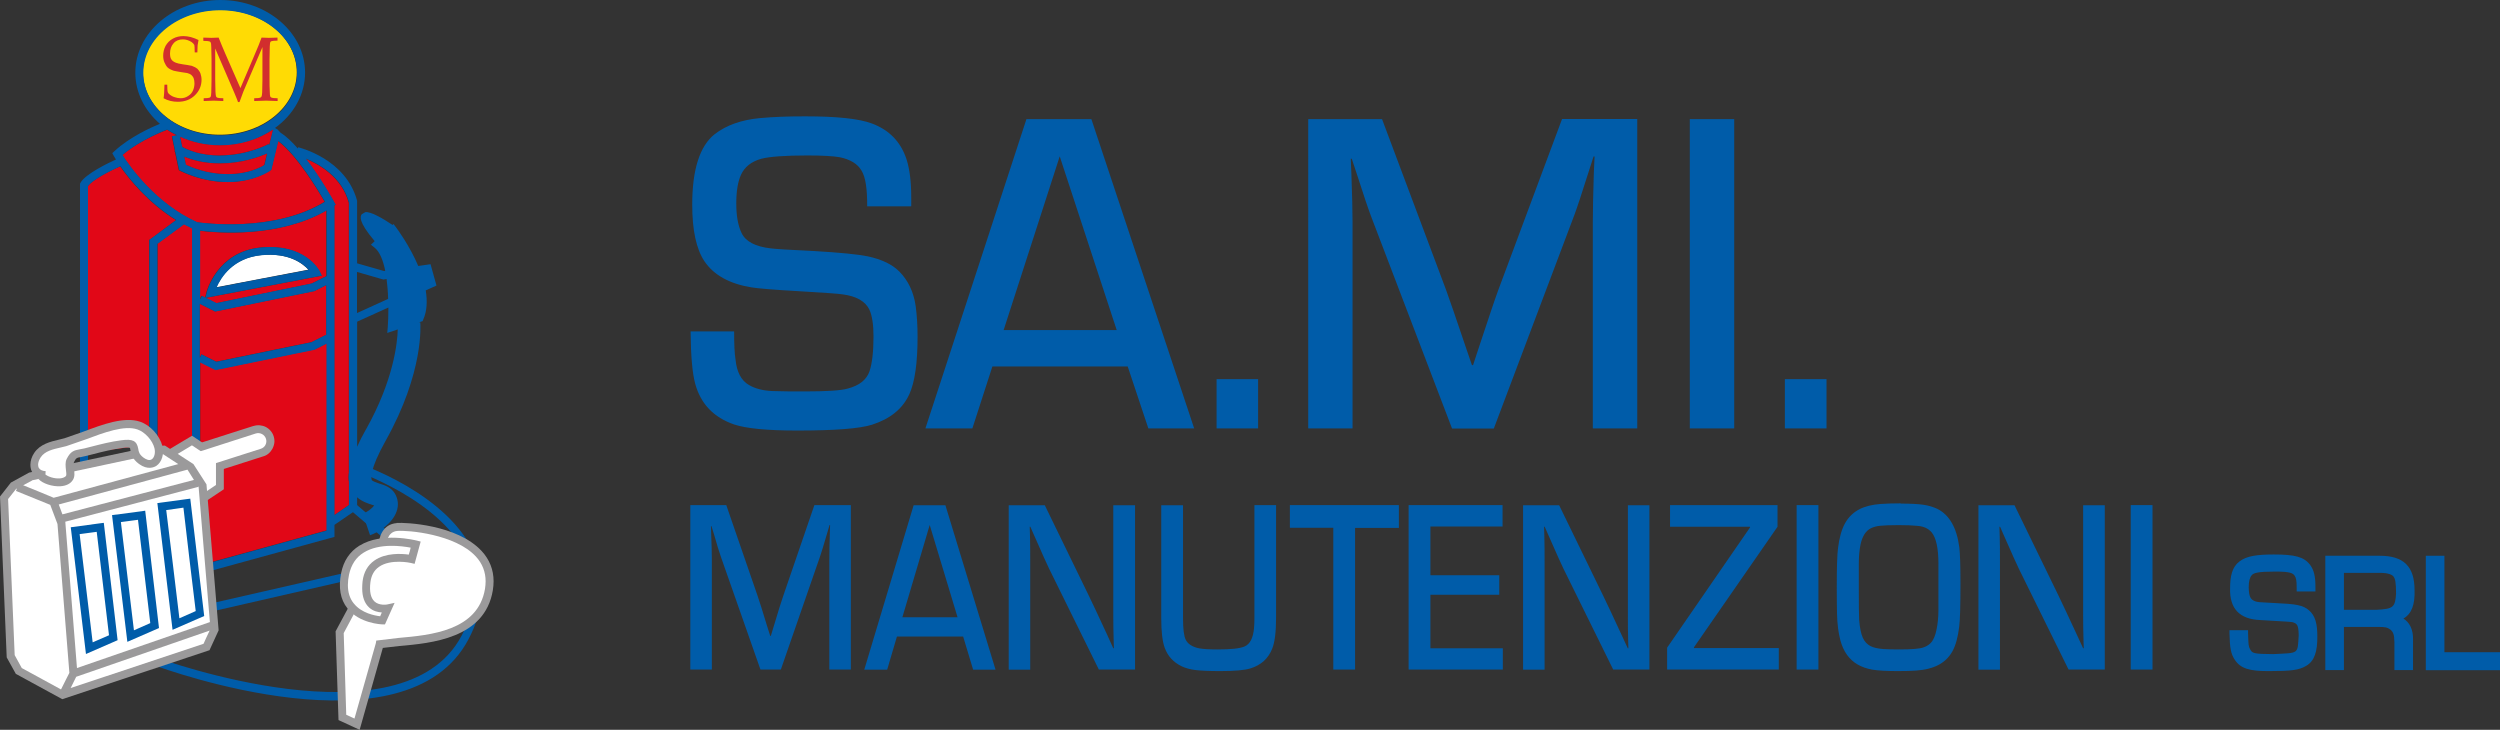 <?xml version="1.0" encoding="UTF-8"?><svg id="Livello_2" xmlns="http://www.w3.org/2000/svg" xmlns:xlink="http://www.w3.org/1999/xlink" viewBox="0 0 197.48 57.65"><rect x="0" y="0" width="197.48" height="57.65" fill="#333333" stroke="none"/><defs><style>.cls-1{fill:#fff;}.cls-2{fill:#e10717;}.cls-3{fill:#ffdb04;}.cls-4{fill:#d22e2e;}.cls-5{fill:#005ca9;}.cls-6{clip-path:url(#clippath);}.cls-7{fill:none;}.cls-8{fill:#9b9a9b;}</style><clipPath id="clippath"><rect class="cls-7" width="197.48" height="57.65"/></clipPath></defs><g id="Livello_1-2"><g class="cls-6"><path class="cls-2" d="m25.82,41.89c-.39.11-8.16,2.24-10,2.75v-16.05l1.22.61,7.83-1.61.95-.47v14.77Zm-13.37-22.65c.18-.14,1.57-1.16,2.09-1.55.21.12.42.22.65.32v26.94h-2.74v-25.71Z"/><path class="cls-1" d="m17.08,22.7c.35-.8,1.31-2.33,3.55-2.55,2.17-.21,3.26.65,3.73,1.15-.82.16-6.39,1.22-7.28,1.39"/><path class="cls-3" d="m11.29,5.71c0-2.73,2.72-4.94,6.08-4.94s6.07,2.21,6.07,4.94-2.72,4.93-6.07,4.93-6.08-2.21-6.08-4.93"/><path class="cls-2" d="m27.56,37.29c-.02.14-.03.29-.03.42,0,.12.01.23.03.35v1.84c-.15.1-.75.51-1.16.8v-24.45l.1-.07-.14-.26c-.07-.11-1.02-1.83-2.21-3.38,1.04.43,2.84,1.44,3.4,3.48v21.27Zm-1.79-15.47c-.24.12-1.1.55-1.16.58-.08.02-7.33,1.51-7.53,1.55-.11-.05-.54-.26-.84-.42l9.17-1.75-.2-.39c-.04-.08-1.19-2.17-4.62-1.84-3.45.33-4.27,3.48-4.28,3.51l-.11.45c-.16-.08-.29-.14-.29-.14l-.14.28v-5.42c1.38.17,6.23.58,10-1.6v5.2Zm0,4.63c-.24.12-1.1.55-1.16.58-.08,0-7.33,1.5-7.53,1.54-.17-.08-1.17-.58-1.17-.58l-.14.28v-4.28l1.22.61,7.83-1.61.95-.47v3.92Zm-10.22-8.89c-3.3-1.49-5.38-4.49-5.89-5.31,1.41-1.21,3.46-1.97,3.48-1.98l.08-.02c.26.19.45.28.75.44l-.4.08.21,1,.03.13s-.07.05.01.1l.3,1.44.13.07c.07.03,1.68.87,3.72.87s3.29-.87,3.35-.9l.1-.07.54-2.27c1.48,1.1,3.18,3.92,3.68,4.8-4.05,2.48-9.77,1.66-10.09,1.62m-3.65,1.31l-.13.09v16.17l-4.84.62V14.71c.31-.46,1.68-1.19,2.56-1.57.73,1.04,2.22,2.89,4.41,4.25l-2,1.49Z"/><path class="cls-4" d="m12.92,7.78c.04-.23.06-.59.07-1.09h.22c0,.34.02.55.05.61.03.06.08.13.17.19.09.07.21.14.38.19.15.05.3.08.45.08.21,0,.41-.05.59-.17.18-.11.31-.25.39-.43.08-.18.12-.37.12-.57,0-.16-.02-.29-.06-.4-.04-.11-.11-.2-.19-.27-.08-.07-.19-.11-.32-.15-.07-.01-.23-.04-.46-.07-.24-.04-.43-.07-.6-.11-.21-.07-.38-.16-.49-.26-.1-.1-.18-.24-.25-.4-.07-.16-.1-.34-.1-.53,0-.27.06-.53.19-.78.14-.24.32-.43.58-.57.25-.14.54-.2.83-.2.18,0,.38.03.59.08.22.06.41.14.6.23-.03.15-.05.29-.07.42,0,.12-.01.31-.02.56h-.21c0-.36-.02-.55-.03-.59-.05-.09-.12-.16-.22-.23-.22-.14-.45-.21-.68-.21-.31,0-.56.1-.74.31-.18.2-.28.47-.28.8,0,.2.03.36.1.46.06.11.18.2.35.27.11.05.3.09.56.13.26.03.5.08.71.12.2.07.34.15.44.23.09.1.18.21.24.36.05.15.09.32.09.51,0,.46-.17.88-.52,1.22-.34.34-.79.52-1.35.52-.41,0-.79-.09-1.13-.28"/><path class="cls-4" d="m16.06,3.21v-.24c.22,0,.43.02.63.02s.39-.01.58-.02c.18.46.36.88.51,1.23l1.21,2.76,1.08-2.53c.3-.69.49-1.17.59-1.46.23,0,.41.02.57.02.14,0,.38-.01.69-.02v.24c-.25,0-.4.02-.46.04-.05.01-.09.04-.11.08-.02.05-.03.16-.04.34,0,.05-.01.38-.02,1v1.63c0,.32,0,.63.02.93,0,.22.02.35.04.4.03.04.06.07.12.09.06.02.21.04.46.04v.22c-.43-.01-.74-.03-.91-.03-.14,0-.46.01-.94.03v-.22c.26,0,.41-.02.46-.04.05-.02.09-.04.11-.08.03-.05.05-.16.06-.34,0-.04,0-.38.02-.99v-2.59l-1.09,2.54c-.17.39-.31.72-.41.96-.06.18-.17.46-.31.84h-.12c-.03-.09-.06-.16-.08-.22l-.21-.51-1.51-3.5v2.47c0,.32.01.63.02.93.01.22.03.35.05.4.02.04.06.07.11.09.05.02.21.04.46.04v.22l-.76-.03-.79.03v-.22c.24,0,.39-.02.45-.04.05-.02.08-.04.1-.08.03-.05.04-.16.05-.34,0-.04,0-.38.02-.99v-1.63c0-.31-.01-.62-.02-.93,0-.22-.02-.36-.05-.4-.02-.04-.05-.07-.1-.08-.05-.02-.2-.04-.45-.04"/><path class="cls-5" d="m28.9,33.93c-.28.49-.5.94-.69,1.36v-9.88l2.47-1.12c0,.61-.02,1.16-.05,1.54l-.04.47.83-.28c-.03,1.05-.32,4-2.52,7.92m-2.48,6.75v-24.45l.1-.07-.14-.25c-.06-.12-1.01-1.84-2.21-3.39,1.05.43,2.86,1.45,3.4,3.48v21.27c-.02.15-.03.28-.03.42,0,.12.01.24.03.35v1.84c-.14.1-.75.52-1.16.8m-1.79-13.66c-.08.01-7.33,1.51-7.53,1.55-.17-.08-1.17-.59-1.17-.59l-.14.28v-4.27l1.22.61,7.83-1.61.94-.48v3.92c-.24.13-1.09.55-1.15.58m-7.51-4.31c.35-.81,1.31-2.33,3.54-2.55,2.18-.21,3.27.64,3.74,1.16-.82.15-6.39,1.21-7.28,1.39m8.67-.89c-.24.12-1.09.55-1.15.57-.08.02-7.33,1.51-7.53,1.55-.1-.05-.53-.27-.84-.42l9.17-1.75-.19-.38c-.05-.09-1.19-2.18-4.62-1.84-3.45.33-4.27,3.47-4.28,3.51l-.11.45c-.16-.08-.28-.14-.28-.14l-.14.28v-5.43c1.37.17,6.23.58,9.99-1.6v5.2ZM9.68,12.24c1.41-1.21,3.46-1.97,3.48-1.99h.07c.27.18.45.28.75.43l-.39.08.21,1.01.03.12s-.06.05.02.1l.3,1.44.13.07c.07.03,1.67.88,3.73.88s3.29-.86,3.34-.9l.09-.07.55-2.27c1.48,1.1,3.17,3.92,3.68,4.8-4.05,2.48-9.77,1.66-10.09,1.61-3.31-1.49-5.38-4.48-5.9-5.31m1.64-6.49c0-2.72,2.73-4.94,6.08-4.94s6.07,2.21,6.07,4.94-2.72,4.94-6.07,4.94-6.08-2.21-6.08-4.94m9.78,6.38c-.1.45-.2.82-.21.89-.23.14-1.23.73-2.89.73s-2.9-.56-3.29-.74c-.03-.08-.08-.33-.14-.63.61.26,1.54.53,2.8.53,1.71,0,3.07-.49,3.73-.78m.16-.68l-.05-.08s-1.64.91-3.84.91c-1.52,0-2.51-.43-2.97-.68-.07-.32-.13-.61-.16-.78.94.43,2.02.68,3.16.68,1.57,0,3.01-.47,4.15-1.25-.06.23-.17.71-.29,1.21m9.03,10.62s.09-.02.25-.04c.06.51.11,1.05.12,1.57-.98.44-1.92.88-2.46,1.12v-3.25l2.08.6Zm4.19.48l-.47-1.69s-.41.06-.97.14c-.69-1.62-1.67-2.94-1.74-3.03l-.21-.28-.08.07c-.7-.47-1.73-1.09-2.16-1.01l-.28.17c-.09.15-.33.52,1.03,2.12l-.3.28.29.23c.41.33.68,1.02.84,1.83-.05.01-.08.02-.09.02-.12-.04-1.94-.55-2.13-.61v-4.94c-.89-3.3-4.51-4.19-4.66-4.23l-.02.1c-.46-.52-.92-.97-1.38-1.26l-.22-.24-.21-.12c1.46-1.05,2.38-2.63,2.38-4.38C24.1,2.57,21.09,0,17.4,0s-6.71,2.58-6.71,5.74c0,1.57.74,3,1.94,4.04-.68.28-2.38,1.04-3.58,2.15l-.18.17.12.22s.08.12.17.28c-.62.28-2.39,1.13-2.8,1.83l-.04.08v22.07h.63V14.71c.31-.47,1.68-1.19,2.56-1.58.73,1.05,2.22,2.89,4.41,4.25l-2,1.48-.12.09v16.79h.63v-16.47c.18-.14,1.58-1.16,2.1-1.54.21.11.43.22.64.32v19.38h.63v-8.8l1.22.61,7.83-1.61.94-.48v14.77c-.44.12-9.33,2.57-9.33,2.57l.16.61,9.8-2.69v-.95l1.79-1.23v-.95c.39.35.86.49,1.19.6,0,0,.08.03.16.05-.17.23-.59.55-.9.65l.57,1.7c.62-.21,1.75-.9,2.09-1.86.19-.5.13-1.02-.14-1.46-.31-.48-.83-.65-1.24-.77-.25-.09-.54-.18-.58-.29-.04-.1-.19-.77,1.1-3.08,3.05-5.44,2.75-9.2,2.74-9.36h-.11s.29-.09.29-.09l.05-.12c.31-.69.33-1.49.2-2.31l.84-.38Z"/><path class="cls-5" d="m27.69,40.3s3.21,2.72,3.38,2.87c.03.16.12.83.16,1.17-.54.12-14.45,3.3-14.45,3.3l.14.62,15.01-3.44-.26-1.98-3.57-3.03-.41.48Z"/><path class="cls-5" d="m27.8,37.09c.07.03,7.28,2.4,9.19,7.12.77,1.87.59,3.9-.53,6.01-4.66,8.81-23.83,1.82-24.03,1.75l-.23.59c.81.29,19.89,7.25,24.8-2.05,1.21-2.29,1.4-4.49.56-6.55-2.02-4.98-9.28-7.38-9.58-7.47l-.2.6Z"/><path class="cls-4" d="m30.21,43.32s-.11-1.58,1.16-1.68c1.26-.1,7.99.53,7.26,4.95-.74,4.42-6.63,3.89-8.63,4.31l-1.79,6.32-1.16-.53-.22-6.73,1.69-3.16s-.42-3.05,1.68-3.47"/><path class="cls-8" d="m31.34,41.32c-1.1.09-1.41,1.08-1.44,1.77-1.36.43-1.73,1.94-1.73,3.07,0,.21.01.39.03.56-.08.15-1.69,3.15-1.69,3.15l.23,7.01,1.67.77s1.73-6.09,1.83-6.47c.27-.03,1.3-.15,1.3-.15,2.52-.22,6.76-.59,7.39-4.4.04-.25.06-.48.06-.72,0-.9-.32-1.71-.94-2.38-1.94-2.1-6.05-2.27-6.72-2.22"/><path class="cls-4" d="m32.53,44.16s-3.26-.74-3.58,1.79c-.31,2.52,1.68,2.1,1.68,2.1l-.42.95s-3.68-.1-2.95-3.68c.74-3.59,5.58-2.32,5.58-2.32l-.31,1.16Z"/><path class="cls-1" d="m28.8,46.94l.05-.09v-.1s-.05-.24-.05-.57c0-.82.18-2.3,1.47-2.56l.27-.05-.03-.28v-.08c0-.29.07-1.2.87-1.27.85-.07,4.58.25,6.21,2.02.51.55.77,1.22.77,1.96,0,.2-.02.39-.05.6-.56,3.32-4.33,3.65-6.82,3.87l-1.77.21-.03.2s-1.51,5.33-1.69,5.96c-.26-.12-.47-.22-.65-.3-.01-.37-.19-6.29-.2-6.45.08-.14,1.65-3.09,1.65-3.09"/><path class="cls-8" d="m28.39,43.1c-.76.48-1.25,1.2-1.44,2.16-.23,1.15-.07,2.09.49,2.79.95,1.2,2.68,1.27,2.76,1.27h.21s.76-1.7.76-1.7l-.6.13s-.62.11-.99-.24c-.3-.28-.41-.79-.32-1.52.07-.54.29-.94.67-1.21.93-.66,2.51-.32,2.53-.31l.29.07.48-1.76-.31-.08c-.11-.02-2.75-.7-4.52.4"/><path class="cls-1" d="m27.93,47.65c-.3-.38-.45-.86-.45-1.44,0-.25.03-.53.09-.82.17-.78.55-1.37,1.16-1.74,1.23-.77,3.02-.52,3.71-.39-.05.22-.09.36-.15.55-.56-.08-1.83-.16-2.72.47-.53.37-.84.92-.93,1.64-.02.2-.03.37-.03.55,0,.67.18,1.18.55,1.52.32.29.69.37,1,.39-.06.15-.09.2-.13.3-.42-.05-1.47-.24-2.08-1.01"/><path class="cls-2" d="m21.09,12.13c-.11.45-.2.82-.22.9-.22.14-1.22.72-2.88.72s-2.91-.56-3.3-.74c-.02-.09-.06-.33-.13-.63.62.26,1.54.53,2.81.53,1.71,0,3.08-.5,3.73-.78m-3.73.15c-1.52,0-2.5-.43-2.97-.68-.06-.32-.12-.61-.16-.79.94.43,2.01.67,3.16.67,1.56,0,3.01-.46,4.16-1.24-.06.23-.17.71-.3,1.21l-.04-.08s-1.65.9-3.85.9"/><path class="cls-8" d="m20.01,33.65l-4.91,1.57c-.32.11-.59.33-.74.63-.15.3-.17.64-.07.96.1.32.33.58.62.74.3.15.64.18.97.07l4.91-1.57c.33-.09.58-.32.74-.62.09-.19.15-.38.15-.58,0-.12-.02-.26-.06-.38-.1-.32-.32-.58-.62-.74-.3-.15-.65-.18-.97-.08"/><polygon class="cls-8" points="15 34.52 13.26 35.56 13.26 38.25 16.13 39.68 17.68 38.65 17.68 36.1 15.17 34.42 15 34.52"/><path class="cls-1" d="m15.2,36.98c-.15-.08-.26-.2-.31-.36-.05-.16-.03-.33.04-.49.08-.15.21-.26.37-.31l4.91-1.58c.17-.05.34-.03.49.05.14.07.26.21.31.37.05.16.04.33-.04.48-.07.15-.21.26-.37.31l-4.91,1.57c-.16.05-.34.04-.48-.04"/><path class="cls-1" d="m15.15,35.17c.27.18,1.67,1.12,1.91,1.27v1.87c-.19.13-.77.51-.97.65-.26-.14-1.91-.95-2.18-1.09v-1.94c.22-.13,1.01-.6,1.25-.75"/><path class="cls-8" d="m16.31,38.26l-1.03-1.6-2.25-1.46h-.11s-1.15.11-1.15.11c-.04,0-9.41,2.01-9.41,2.01h-.04s-1.46.8-1.46.8L0,39.22l.53,12.71.72,1.3,3.67,2,11.63-3.87.72-1.57-.96-11.53Z"/><path class="cls-1" d="m15.69,38.48c0,.13.71,8.45.89,10.66l-10.5,3.63-.92-11.53v-.03s10.5-2.75,10.5-2.75v-.07s.03.07.03.09"/><path class="cls-1" d="m14.83,37.13c.03.06.28.43.49.78l-10.39,2.72-.29-.78,10.16-2.75s.03.03.04.03"/><path class="cls-1" d="m2.54,37.94c.08-.02,9.31-1.99,9.32-1.99,0,0,.76-.07,1.01-.08.1.06.7.45,1.21.79-2.14.58-9.67,2.61-9.84,2.66-.14-.07-1.72-.71-2.41-.99.32-.17.67-.36.72-.38"/><path class="cls-1" d="m4.82,54.46c-.66-.36-2.97-1.62-3.1-1.69-.08-.13-.49-.91-.56-1.02,0-.14-.51-12.11-.52-12.33.11-.15.56-.72.63-.8,0,0,.04-.02.07-.03l-.08.19,2.71,1.1c.14.38.54,1.44.57,1.51,0,.09.92,11.59.94,11.76-.06.1-.44.88-.66,1.31"/><path class="cls-1" d="m16.09,50.85c-.22.07-8.24,2.74-10.51,3.5l.44-.89,10.54-3.65c-.14.28-.41.88-.48,1.04"/><path class="cls-4" d="m3.27,37.64c.4.44,1.82.72,2.22.11.2-.31-.11-1,.07-1.37.31-.64.55-.51,1.19-.66.94-.24,1.91-.51,2.86-.63,1.6-.2.51.55,1.55,1.31.98.7,1.56-.23,1.35-1.08-.18-.73-.88-1.48-1.56-1.71-1.58-.53-4.19.88-5.79,1.31-.78.21-1.72.31-2.21,1.03-.44.65-.35,1.52.63,1.58"/><path class="cls-8" d="m6.58,34.1l-1.49.52-.4.1c-.72.17-1.52.36-1.99,1.06-.2.3-.3.63-.3.93,0,.18.03.36.11.52.12.25.37.4.66.5-.05.05-.13.11-.13.11.33.36,1.09.61,1.74.57.45-.03.79-.2.97-.49.17-.25.14-.57.09-.89-.02-.19-.05-.42,0-.52.17-.35.24-.36.58-.41l.4-.09.52-.13c.76-.2,1.55-.39,2.31-.49.49-.07.6-.02.62,0,0,.02.03.16.03.16.05.26.13.7.68,1.1.69.5,1.19.26,1.37.15.43-.29.63-.93.48-1.56-.21-.83-.96-1.66-1.77-1.93-1.25-.42-2.97.22-4.48.79"/><path class="cls-1" d="m3.6,37.22c-.27-.02-.45-.11-.54-.27-.03-.07-.05-.15-.05-.24,0-.17.07-.38.2-.58.33-.5.96-.64,1.62-.79l.41-.1,1.56-.54c1.41-.53,3.02-1.13,4.05-.78.6.2,1.2.87,1.35,1.48.09.36,0,.74-.21.88-.2.14-.47,0-.65-.13-.34-.25-.39-.47-.42-.7-.11-.62-.43-.8-1.35-.67-.8.1-1.61.31-2.39.51l-.51.13-.36.07c-.46.08-.74.16-1.04.76-.13.26-.09.58-.06.87.02.14.05.41.01.46-.1.15-.35.2-.49.21-.44.03-.92-.13-1.14-.31,0-.12.02-.26.02-.26"/><path class="cls-5" d="m7.64,42.01c.07.58.92,7.74.97,8.17-.26.11-.87.37-1.29.56-.09-.74-.96-7.99-1.03-8.55.36-.05.99-.13,1.35-.18m.24-.67l-2.29.31,1.2,10.01,2.5-1.09-1.09-9.27-.32.04Z"/><path class="cls-5" d="m10.9,41.06c.07.57.92,7.74.97,8.16-.25.11-.87.39-1.29.57-.09-.74-.96-7.99-1.03-8.55.36-.04.99-.14,1.35-.18m.24-.67l-2.29.3,1.21,10.01,2.5-1.09-1.09-9.27-.32.05Z"/><path class="cls-5" d="m14.49,40.11c.06.58.91,7.75.97,8.16-.26.12-.88.38-1.29.57-.09-.74-.96-8-1.04-8.55.36-.05.99-.13,1.36-.19m.23-.67l-2.29.31,1.2,10.01,2.5-1.09-1.1-9.27-.31.04Z"/><path class="cls-5" d="m67.21,39.9v12.99h-1.7v-8.68c0-.57.01-1.25.04-2.06l.02-.68h-.04l-.18.61c-.27.93-.46,1.55-.56,1.84l-3.11,8.97h-1.61l-3.12-8.89c-.12-.34-.31-.94-.56-1.83l-.19-.61h-.04l.02.66c.03.81.05,1.47.05,1.99v8.68h-1.7v-12.99h2.84l2.47,7.16c.16.46.41,1.26.75,2.38l.25.79h.05l.24-.79c.34-1.13.58-1.92.74-2.37l2.46-7.17h2.89Z"/><path class="cls-5" d="m76.07,50.28h-5.22l-.77,2.62h-1.81l3.9-12.99h2.51l3.96,12.99h-1.77l-.79-2.62Zm-.43-1.52l-2.2-7.29-2.16,7.29h4.36Z"/><path class="cls-5" d="m89.66,39.9v12.99h-2.86l-3.92-7.95c-.17-.35-.55-1.19-1.12-2.49l-.37-.84h-.05l.02.68c.02.63.02,1.31.02,2.04v8.57h-1.7v-12.99h2.85l3.48,7.15c.3.62.79,1.66,1.46,3.11l.47,1.04h.05l-.02-.67c-.02-.63-.03-1.3-.03-2v-8.63h1.7Z"/><path class="cls-5" d="m99.08,39.9h1.72v8.86c0,1.15-.1,1.98-.31,2.49-.31.77-.87,1.28-1.69,1.54-.45.15-1.26.22-2.42.22-.86,0-1.51-.03-1.93-.08-.42-.05-.79-.15-1.09-.29-.67-.32-1.12-.81-1.36-1.48-.18-.5-.27-1.27-.27-2.32v-8.93h1.72v8.93c0,.84.07,1.4.21,1.69.17.34.52.57,1.05.68.29.06.78.09,1.47.09,1.04,0,1.74-.07,2.12-.23.44-.18.69-.67.76-1.47.02-.21.03-.48.03-.82v-8.89Z"/><polygon class="cls-5" points="107.04 41.7 107.04 52.89 105.32 52.89 105.32 41.69 101.89 41.69 101.89 39.9 110.5 39.9 110.5 41.7 107.04 41.7"/><polygon class="cls-5" points="112.99 41.59 112.99 45.44 118.43 45.44 118.43 46.98 112.99 46.98 112.99 51.21 118.71 51.21 118.71 52.89 111.27 52.89 111.27 39.9 118.69 39.9 118.69 41.59 112.99 41.59"/><path class="cls-5" d="m130.29,39.9v12.99h-2.86l-3.92-7.95c-.17-.35-.55-1.19-1.12-2.49l-.37-.84h-.05l.02.68c.02.63.02,1.31.02,2.04v8.57h-1.7v-12.99h2.85l3.48,7.15c.3.62.79,1.66,1.46,3.11l.48,1.04h.05l-.02-.67c-.02-.63-.02-1.3-.02-2v-8.63h1.7Z"/><polygon class="cls-5" points="140.41 39.9 140.41 41.61 133.81 51.13 133.81 51.19 140.51 51.19 140.51 52.89 131.69 52.89 131.69 51.16 138.24 41.66 138.24 41.61 131.92 41.61 131.92 39.9 140.41 39.9"/><rect class="cls-5" x="141.92" y="39.9" width="1.72" height="12.99"/><path class="cls-5" d="m150.14,39.78c.76,0,1.35.03,1.78.09.43.06.8.18,1.12.33.95.48,1.53,1.49,1.73,3.04.06.48.09,1.43.09,2.87,0,1.74-.03,2.87-.1,3.4-.1.81-.27,1.45-.52,1.91-.25.46-.6.82-1.07,1.08-.48.26-1.08.42-1.81.47-.42.03-.9.04-1.47.04-.87,0-1.53-.04-1.98-.11-.45-.08-.85-.22-1.19-.42-.66-.39-1.1-1.01-1.34-1.88-.16-.6-.25-1.3-.27-2.1-.01-.52-.02-1.2-.02-2.04,0-1.6.03-2.66.1-3.17.1-.81.28-1.46.55-1.95.27-.49.65-.86,1.15-1.12.43-.22.99-.36,1.66-.41.44-.03.97-.05,1.59-.05m2.98,8.4v-3.63c0-1.22-.18-2.04-.53-2.47-.25-.3-.61-.48-1.11-.52-.39-.04-.88-.06-1.49-.06-.67,0-1.16.02-1.46.05-.3.03-.55.1-.75.2-.4.2-.67.63-.81,1.27-.09.42-.14.94-.14,1.56v1.83c0,1.43.01,2.29.03,2.59.05.6.14,1.06.28,1.38.14.32.35.54.62.68.24.12.59.2,1.02.23.33.02.74.03,1.24.03.98,0,1.62-.05,1.92-.16.28-.09.5-.25.66-.45.15-.21.28-.51.36-.91.1-.45.16-.98.16-1.6"/><path class="cls-5" d="m166.26,39.9v12.99h-2.86l-3.92-7.95c-.17-.35-.55-1.19-1.12-2.49l-.37-.84h-.05l.02.68c.02.63.02,1.31.02,2.04v8.57h-1.7v-12.99h2.85l3.48,7.15c.3.62.79,1.66,1.46,3.11l.48,1.04h.05l-.02-.67c-.02-.63-.03-1.3-.03-2v-8.63h1.7Z"/><rect class="cls-5" x="168.31" y="39.9" width="1.72" height="12.99"/><path class="cls-5" d="m179.76,47.64c-1.39-.07-1.42-.07-1.64-.15-.34-.14-.47-.33-.49-1.09,0-.5.09-.79.23-.95.15-.2.51-.3,1.87-.3,1.13,0,1.39.11,1.53.33.11.17.16.33.16.98v.26h1.48v-.4c0-.78-.11-1.28-.42-1.7-.49-.65-1.25-.82-2.87-.82-1.3,0-2.14.11-2.71.55-.58.44-.74,1.15-.74,2.14-.04,1.59.75,2.43,2.4,2.49,2.26.13,2.25.13,2.54.17.36.11.46.22.48,1.02-.1,1.54.06,1.39-2.02,1.5-1.57-.01-1.65-.07-1.81-.37-.14-.24-.14-.33-.17-1.26v-.26h-1.47v.26c.03,1.15.11,1.62.43,2.09.45.68,1.16.88,2.6.88h.12c1.7,0,2.35-.07,2.92-.42.65-.38.88-1.13.87-2.33,0-.99-.16-1.63-.67-2.06-.47-.4-1.02-.49-2.62-.56"/><path class="cls-5" d="m185.15,48.16v-2.91h2.85c.65,0,.98.15,1.08.31.12.15.19.47.19,1.35-.07,1.06-.22,1.2-1.59,1.26h-2.52Zm5.58-1.55c0-1.86-.86-2.71-2.75-2.71h-4.3v9.03h1.47v-3.41h2.64c.68,0,.78.04,1.04.22.21.18.3.38.31,1v2.19h1.47v-2.41c.02-.75-.25-1.34-.76-1.66.65-.37.92-1.1.88-2.25"/><polygon class="cls-5" points="193.09 51.52 193.09 43.9 191.88 43.9 191.62 43.9 191.62 52.94 197.48 52.94 197.48 51.78 197.48 51.52 193.09 51.52"/><path class="cls-5" d="m71.94,16.3h-3.44c.01-1.38-.13-2.32-.45-2.83-.31-.53-.89-.88-1.72-1.05-.51-.09-1.37-.14-2.55-.14-1.77,0-2.98.09-3.64.26-.79.22-1.32.64-1.61,1.27-.24.53-.37,1.27-.37,2.26s.14,1.76.42,2.34c.32.67,1.09,1.07,2.3,1.21.37.05,1.51.12,3.42.21,2.06.12,3.47.26,4.25.42,1.11.24,1.94.64,2.5,1.21.69.7,1.12,1.61,1.28,2.71.1.75.15,1.55.15,2.43,0,2.05-.21,3.57-.65,4.54-.53,1.16-1.52,1.95-2.95,2.41-.99.31-2.95.46-5.9.46-2.37,0-4.03-.16-4.99-.48-1.6-.55-2.63-1.61-3.07-3.2-.23-.83-.35-2.2-.37-4.15h3.44c0,.99.03,1.74.11,2.22.1,1,.46,1.67,1.06,2.01.47.28,1.09.45,1.86.48.79.03,1.63.03,2.54.03,1.73,0,2.88-.07,3.42-.23.9-.24,1.47-.69,1.7-1.35.21-.62.32-1.54.32-2.77,0-.93-.11-1.63-.32-2.1-.32-.67-1.03-1.08-2.14-1.22-.3-.05-1.45-.13-3.47-.25-1.99-.11-3.22-.22-3.71-.3-1.74-.28-2.99-.98-3.72-2.07-.64-.96-.96-2.45-.96-4.46,0-2.77.59-4.62,1.76-5.56.91-.71,2.1-1.14,3.58-1.28,1.07-.1,2.26-.14,3.57-.14,2.5,0,4.25.18,5.27.56,1.38.51,2.3,1.46,2.75,2.84.25.79.37,1.78.37,2.97v.73Z"/><path class="cls-5" d="m88.21,26.07l-4.5-13.72-4.43,13.72h8.93Zm.89,2.88h-10.71l-1.58,4.89h-3.71l7.98-24.43h5.13l8.12,24.43h-3.62l-1.63-4.89Z"/><rect class="cls-5" x="96.1" y="29.95" width="3.28" height="3.89"/><path class="cls-5" d="m129.33,9.41v24.43h-3.51v-16.33c0-.94.03-2.23.08-3.86l.06-1.29h-.08l-.37,1.15c-.58,1.83-.96,2.98-1.14,3.45l-6.37,16.89h-3.3l-6.38-16.72c-.21-.55-.6-1.69-1.16-3.44l-.38-1.15h-.08l.05,1.24c.06,1.63.09,2.88.09,3.73v16.33h-3.5V9.41h5.83l5.05,13.47c.28.76.79,2.25,1.54,4.47l.51,1.49h.09l.49-1.49c.74-2.23,1.23-3.71,1.51-4.46l5.03-13.49h5.93Z"/><rect class="cls-5" x="133.48" y="9.41" width="3.51" height="24.43"/><rect class="cls-5" x="140.99" y="29.95" width="3.29" height="3.89"/></g></g></svg>